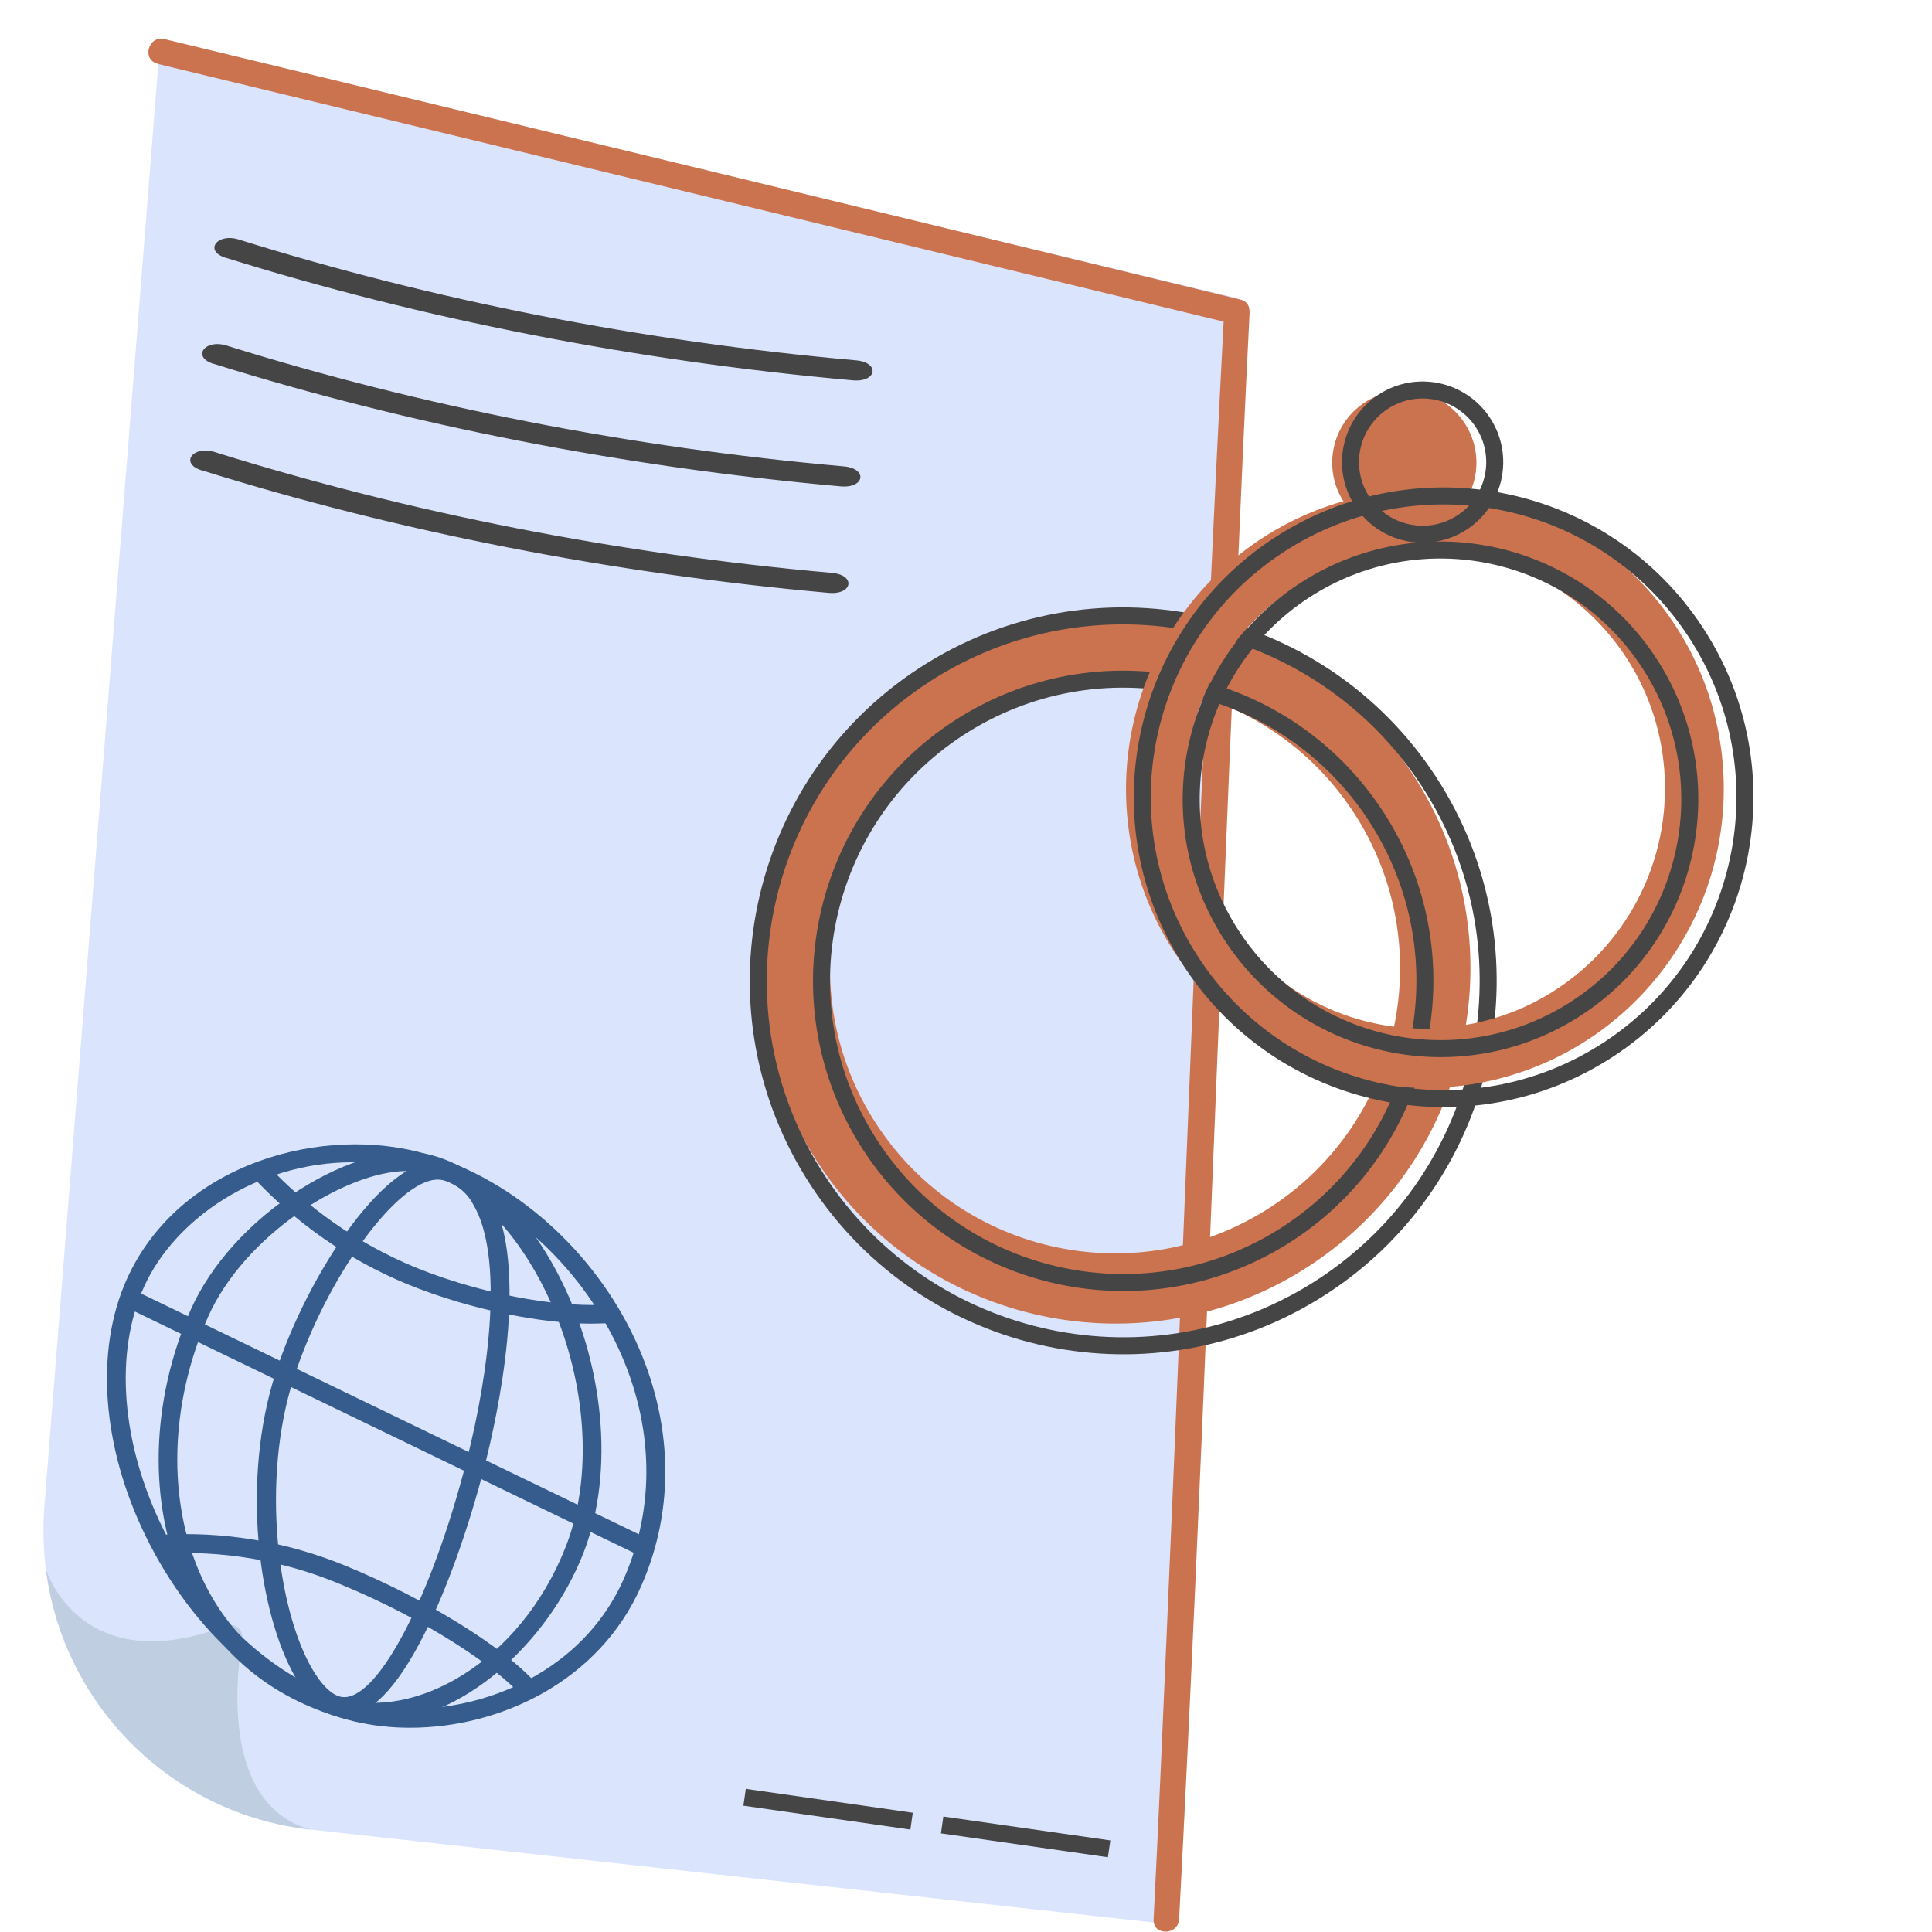 <svg width="400" height="400" viewBox="0 0 400 400" fill="none" xmlns="http://www.w3.org/2000/svg"><path d="M241.94 398.37L64.293 378.795C35.283 375.556 13.034 352.814 9.513 324.931C8.95 320.777 8.879 316.481 9.161 312.186L33.171 8.292L256.234 61.734L241.94 398.44V398.37Z" fill="#DBE4FD"/><path d="M32.608 13.22C106.892 31.175 181.105 49.13 255.389 67.085C258.698 67.859 260.106 62.79 256.797 62.015C182.513 43.99 108.3 26.035 34.016 8.08C30.707 7.306 29.298 12.375 32.608 13.15V13.22Z" fill="#CB734F"/><path d="M244.122 397.384C248.91 306.131 252.008 214.808 256.021 123.485C256.866 104.051 257.711 84.547 258.697 65.114C258.908 61.734 253.627 61.734 253.416 65.114C248.628 156.367 245.53 247.69 241.517 339.013C240.672 358.447 239.827 377.951 238.841 397.384C238.63 400.764 243.911 400.764 244.122 397.384Z" fill="#CB734F"/><path d="M64.293 378.795C35.284 375.556 13.034 352.813 9.514 324.931C9.514 324.931 16.555 348.096 46.832 336.619C48.592 335.915 50.422 337.393 50.141 339.295C48.521 349.434 46.62 373.866 64.293 378.795Z" fill="#BFCEE0"/><path d="M190.674 138.925C156.654 161.134 147.133 206.702 169.303 240.663C191.473 274.624 237.059 284.301 271.079 262.093C305.099 239.884 314.679 194.278 292.471 160.258C270.262 126.238 224.694 116.717 190.674 138.925ZM263.112 249.888C235.813 267.709 199.27 260.032 181.449 232.734C163.628 205.435 171.305 168.892 198.603 151.071C225.902 133.25 262.445 140.927 280.266 168.225C298.087 195.524 290.41 232.067 263.112 249.888Z" fill="#CB734F"/><path d="M273.85 266.337C308.79 243.528 318.624 196.714 295.815 161.774C273.006 126.834 226.191 117 191.251 139.809C156.312 162.618 146.478 209.433 169.287 244.373C192.096 279.312 238.91 289.146 273.85 266.337Z" stroke="#454545" stroke-width="3.52" stroke-linecap="round" stroke-linejoin="round"/><path d="M266.689 255.372C295.572 236.517 303.702 197.817 284.847 168.934C265.992 140.051 227.292 131.922 198.409 150.777C169.526 169.632 161.396 208.331 180.252 237.215C199.107 266.098 237.806 274.227 266.689 255.372Z" stroke="#454545" stroke-width="3.52" stroke-linecap="round" stroke-linejoin="round"/><path d="M293.272 101.464C259.087 102.422 232.231 130.969 233.152 165.096C234.072 199.223 262.598 226.175 296.784 225.217C330.97 224.258 357.825 195.711 356.866 161.525C355.907 127.34 327.361 100.484 293.175 101.443L293.272 101.464ZM296.512 212.949C269.124 213.759 246.228 192.212 245.439 164.726C244.65 137.241 266.274 114.463 293.662 113.654C321.05 112.844 343.946 134.391 344.696 161.818C345.447 189.245 323.959 212.101 296.473 212.89L296.512 212.949Z" fill="#CB734F"/><path d="M298.909 108.294C305.812 103.788 307.755 94.538 303.249 87.635C298.742 80.732 289.493 78.789 282.589 83.295C275.686 87.802 273.743 97.051 278.25 103.955C282.756 110.858 292.006 112.801 298.909 108.294Z" fill="#CB734F"/><path d="M332.988 217.304C361.838 198.47 369.959 159.814 351.125 130.964C332.291 102.113 293.635 93.993 264.784 112.827C235.934 131.661 227.814 170.317 246.648 199.167C265.481 228.018 304.137 236.138 332.988 217.304Z" stroke="#454545" stroke-width="3.52" stroke-linecap="round" stroke-linejoin="round"/><path d="M326.452 208.706C350.32 193.124 357.038 161.144 341.457 137.275C325.875 113.407 293.895 106.689 270.026 122.271C246.158 137.852 239.44 169.833 255.021 193.701C270.603 217.57 302.583 224.287 326.452 208.706Z" stroke="#454545" stroke-width="3.52" stroke-linecap="round" stroke-linejoin="round"/><path d="M302.699 108.174C309.602 103.668 311.545 94.418 307.039 87.515C302.532 80.612 293.283 78.669 286.379 83.175C279.476 87.682 277.533 96.931 282.04 103.834C286.546 110.738 295.796 112.681 302.699 108.174Z" stroke="#454545" stroke-width="3.52" stroke-linecap="round" stroke-linejoin="round"/><line x1="154.164" y1="372.106" x2="188.734" y2="377.053" stroke="#454545" stroke-width="3.52"/><line x1="195.063" y1="377.837" x2="229.632" y2="382.783" stroke="#454545" stroke-width="3.52"/><path d="M84.912 357.712C80.996 357.724 77.092 357.279 73.278 356.388C56.051 352.252 39.961 337.993 30.231 318.19C21.079 299.577 19.601 279.589 26.27 264.802C37.159 240.678 67.095 232.633 88.582 239.023C106.585 244.369 123.047 259.094 131.547 277.469C139.355 294.345 139.82 312.451 132.716 328.448C124.061 348.085 103.576 357.712 84.912 357.712ZM72.999 240.636C53.187 240.636 36.135 252.435 29.827 266.405C23.623 280.148 25.091 298.864 33.736 316.464C42.96 335.242 58.078 348.747 74.178 352.593C93.587 357.216 119.459 348.871 129.148 326.876C135.746 311.914 135.353 294.945 128.011 279.103C119.966 261.721 104.435 247.802 87.476 242.756C82.778 241.354 77.902 240.64 72.999 240.636Z" fill="#355C8C"/><path d="M77.766 356.554C74.962 356.552 72.173 356.13 69.493 355.303C55.089 350.815 44.252 341.384 38.172 328.024C30.634 311.479 31.12 290.199 39.496 271.151C43.632 261.845 51.78 252.807 61.986 246.334C71.758 240.13 81.633 237.4 88.499 238.951C98.54 241.246 108.302 250.139 115.302 263.344C125.157 281.957 127.318 304.779 120.803 321.51C113.534 340.071 95.634 356.554 77.766 356.554ZM84.27 242.446C71.427 242.446 50.457 255.889 43.032 272.744C35.101 290.767 34.594 310.838 41.688 326.411C47.292 338.727 57.292 347.423 70.641 351.57C85.387 356.161 107.588 344.621 117.174 320.124C123.295 304.407 121.217 282.898 111.869 265.205C105.396 253.004 96.576 244.835 87.641 242.798C86.535 242.551 85.404 242.433 84.27 242.446Z" fill="#355C8C"/><path d="M71.314 355.241C70.757 355.241 70.202 355.179 69.659 355.055C66.557 354.372 63.714 351.746 61.139 347.248C53.477 333.805 49.857 306.578 57.085 284.17C63.465 264.348 80.496 237.524 92.657 240.564C94.485 241.04 96.197 241.884 97.687 243.045C99.177 244.206 100.414 245.66 101.322 247.317C110.029 261.949 102.79 293.953 100.36 303.414C96.958 316.671 92.326 329.555 87.631 338.748C82.047 349.709 76.567 355.241 71.314 355.241ZM90.609 244.225C82.337 244.225 67.55 264.41 60.797 285.38C54.045 306.351 57.437 332.947 64.53 345.355C66.475 348.758 68.605 350.867 70.518 351.291C70.772 351.35 71.032 351.378 71.293 351.374C78.532 351.374 89.41 330.444 96.586 302.494C101.384 283.757 104.28 259.963 97.972 249.364C97.333 248.143 96.449 247.066 95.374 246.203C94.299 245.34 93.057 244.709 91.726 244.349C91.36 244.264 90.985 244.223 90.609 244.225Z" fill="#355C8C"/><path d="M122.262 274.047C112.811 274.047 97.9 271.431 84.23 265.837C71.981 260.754 60.983 253.069 51.998 243.315L54.862 240.668C63.461 250.018 73.985 257.391 85.708 262.28C102.419 269.115 118.643 270.676 125.468 270.066L125.819 273.954C124.754 273.996 123.555 274.047 122.262 274.047Z" fill="#355C8C"/><path d="M108.158 351.249C102.987 345.355 88.841 335.542 70.218 327.89C58.53 323.03 45.885 320.908 33.251 321.686L33.013 317.787C46.231 316.961 59.463 319.168 71.697 324.24C88.159 331.003 104.352 341.023 111.084 348.613L108.158 351.249Z" fill="#355C8C"/><path d="M27.542 267.013L25.84 270.532L132.409 322.073L134.111 318.554L27.542 267.013Z" fill="#355C8C"/><path d="M44.237 75.327C84.952 88.046 129.23 96.701 174.054 100.702C179.02 101.141 179.719 97.004 174.687 96.558C130.457 92.646 87.102 84.108 46.907 71.544C42.36 70.136 39.69 73.92 44.171 75.322L44.237 75.327Z" fill="#454545"/><path d="M41.761 97.372C82.477 110.091 126.755 118.746 171.578 122.747C176.544 123.186 177.244 119.048 172.211 118.603C127.981 114.691 84.627 106.153 44.431 93.589C39.885 92.181 37.215 95.965 41.695 97.367L41.761 97.372Z" fill="#454545"/><path d="M46.761 53.372C87.477 66.091 131.755 74.746 176.578 78.747C181.544 79.186 182.244 75.048 177.211 74.603C132.981 70.691 89.627 62.153 49.431 49.589C44.885 48.181 42.215 51.965 46.695 53.367L46.761 53.372Z" fill="#454545"/></svg>